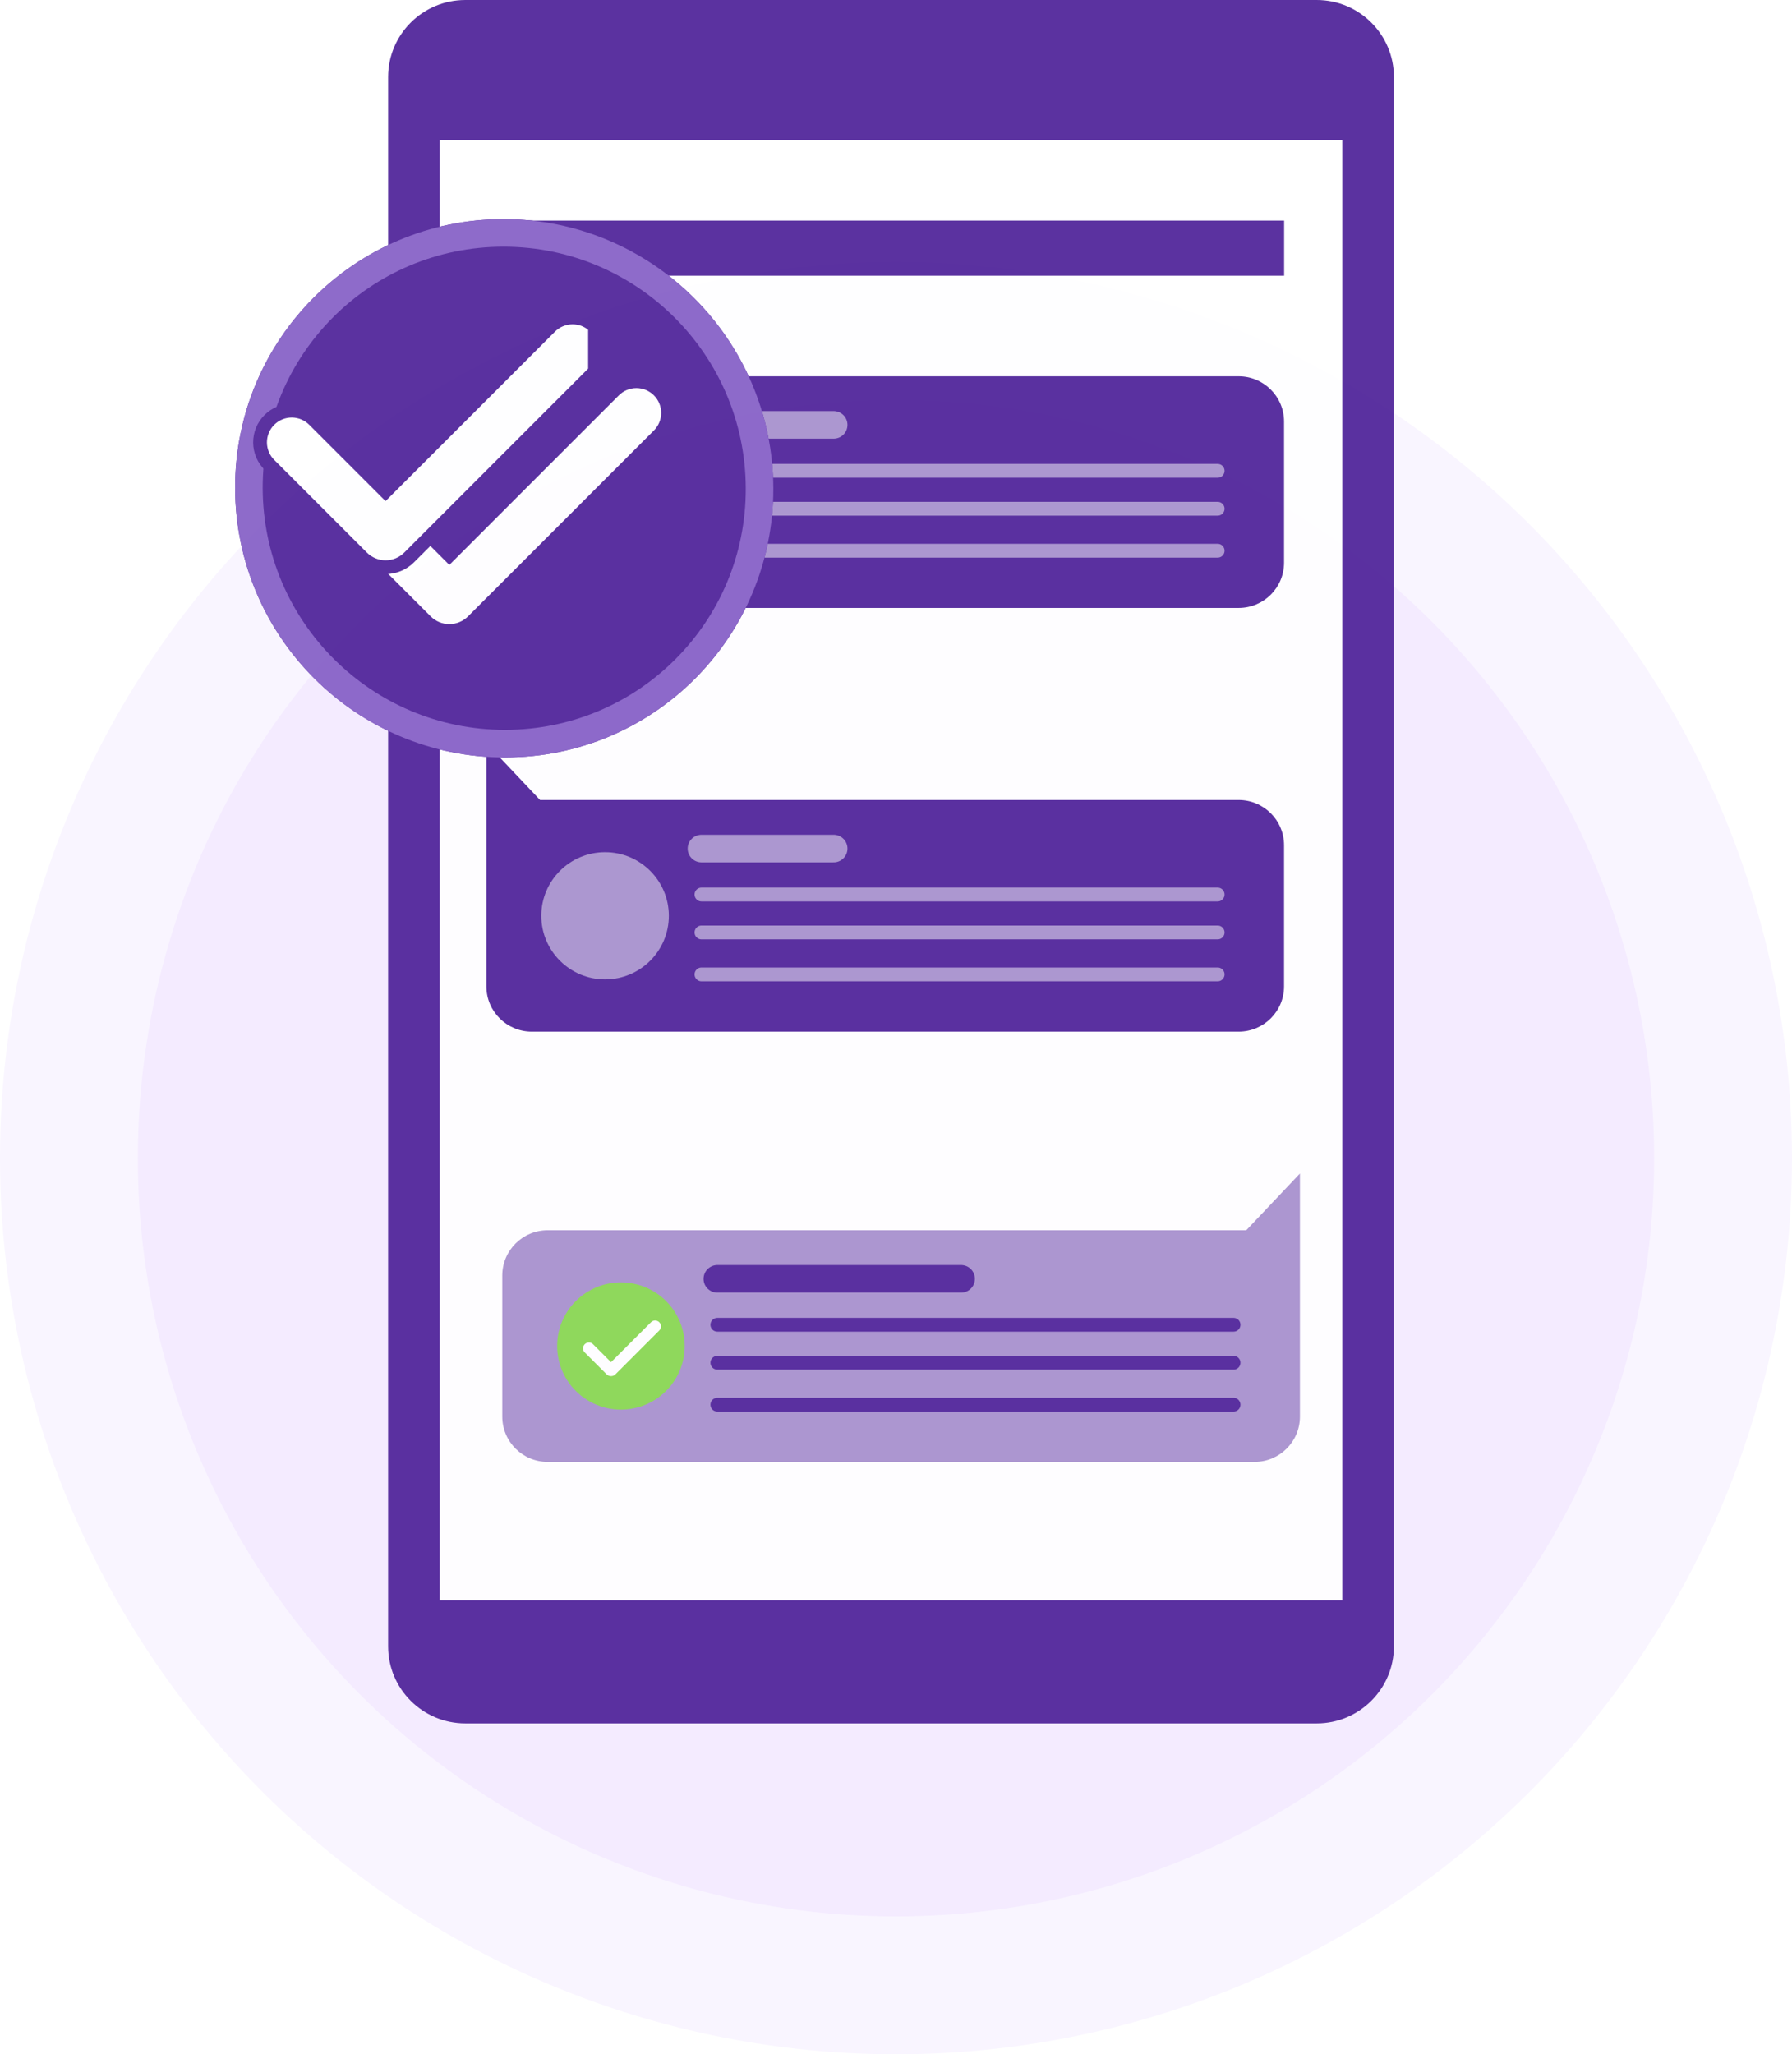 <svg width="130" height="149" viewBox="0 0 130 149" fill="none" xmlns="http://www.w3.org/2000/svg">
<circle cx="65" cy="84" r="60" fill="#F4EBFF" stroke="#F9F5FF" stroke-width="10"/>
<g opacity="0.9">
<path d="M95.517 0H33.759C30.665 0 28.156 2.501 28.156 5.586V119.414C28.156 122.499 30.665 125 33.759 125H95.517C98.612 125 101.12 122.499 101.12 119.414V5.586C101.12 2.501 98.612 0 95.517 0Z" fill="#491C96"/>
<path d="M97.876 9.642H31.402V116.574H97.876V9.642Z" fill="white" stroke="#491C96" stroke-linecap="round" stroke-linejoin="round"/>
<path d="M93.156 16H35.156V20H93.156V16Z" fill="#491C96"/>
<path d="M89.859 44.095H38.577C36.759 44.095 35.285 42.625 35.285 40.813V23.18L39.179 27.293H89.859C91.676 27.293 93.15 28.763 93.15 30.575V40.813C93.15 42.625 91.676 44.095 89.859 44.095Z" fill="#491C96"/>
<path d="M48.521 35.692C48.521 33.145 46.449 31.079 43.894 31.079C41.34 31.079 39.268 33.145 39.268 35.692C39.268 38.239 41.34 40.305 43.894 40.305C46.449 40.305 48.521 38.239 48.521 35.692Z" fill="white"/>
<g opacity="0.5">
<path d="M50.887 30.817H60.479" stroke="white" stroke-width="2" stroke-linecap="round" stroke-linejoin="round"/>
<path d="M50.887 34.149H88.335" stroke="white" stroke-linecap="round" stroke-linejoin="round"/>
<path d="M50.887 36.9H88.335" stroke="white" stroke-linecap="round" stroke-linejoin="round"/>
<path d="M50.887 39.944H88.335" stroke="white" stroke-linecap="round" stroke-linejoin="round"/>
</g>
<path d="M89.859 74.826H38.577C36.759 74.826 35.285 73.356 35.285 71.544V53.911L39.179 58.024H89.859C91.676 58.024 93.15 59.494 93.15 61.306V71.544C93.15 73.356 91.676 74.826 89.859 74.826Z" fill="#491C96"/>
<path opacity="0.5" d="M48.521 66.423C48.521 63.876 46.449 61.81 43.894 61.81C41.34 61.81 39.268 63.876 39.268 66.423C39.268 68.97 41.34 71.036 43.894 71.036C46.449 71.036 48.521 68.97 48.521 66.423Z" fill="white"/>
<g opacity="0.5">
<path d="M50.887 61.548H60.479" stroke="white" stroke-width="2" stroke-linecap="round" stroke-linejoin="round"/>
<path d="M50.887 64.88H88.335" stroke="white" stroke-linecap="round" stroke-linejoin="round"/>
<path d="M50.887 67.631H88.335" stroke="white" stroke-linecap="round" stroke-linejoin="round"/>
<path d="M50.887 70.674H88.335" stroke="white" stroke-linecap="round" stroke-linejoin="round"/>
</g>
<path d="M39.729 106.033H91.011C92.828 106.033 94.302 104.563 94.302 102.751V85.118L90.409 89.231H39.729C37.911 89.231 36.438 90.701 36.438 92.513V102.751C36.438 104.563 37.911 106.033 39.729 106.033Z" fill="#A48DCB"/>
<path d="M48.316 100.89C50.123 99.088 50.123 96.168 48.316 94.366C46.51 92.564 43.58 92.564 41.773 94.366C39.967 96.168 39.967 99.088 41.773 100.89C43.58 102.691 46.51 102.691 48.316 100.89Z" fill="#84D64A"/>
<path d="M52.039 92.756H69.723" stroke="#491C96" stroke-width="2" stroke-linecap="round" stroke-linejoin="round"/>
<path d="M52.039 96.087H89.488" stroke="#491C96" stroke-linecap="round" stroke-linejoin="round"/>
<path d="M52.039 98.842H89.488" stroke="#491C96" stroke-linecap="round" stroke-linejoin="round"/>
<path d="M52.039 101.885H89.488" stroke="#491C96" stroke-linecap="round" stroke-linejoin="round"/>
<path fill-rule="evenodd" clip-rule="evenodd" d="M47.826 95.903C47.905 95.982 47.95 96.09 47.95 96.203C47.95 96.315 47.905 96.423 47.826 96.502L44.646 99.682C44.604 99.724 44.554 99.757 44.499 99.78C44.444 99.803 44.386 99.814 44.326 99.814C44.267 99.814 44.208 99.803 44.153 99.78C44.098 99.757 44.048 99.724 44.006 99.682L42.426 98.103C42.386 98.063 42.353 98.016 42.331 97.965C42.309 97.913 42.297 97.857 42.297 97.801C42.296 97.745 42.307 97.689 42.328 97.637C42.35 97.585 42.381 97.537 42.421 97.497C42.461 97.458 42.508 97.426 42.56 97.405C42.613 97.383 42.668 97.373 42.725 97.373C42.781 97.374 42.837 97.385 42.889 97.408C42.94 97.43 42.987 97.462 43.026 97.503L44.326 98.802L47.226 95.903C47.265 95.863 47.312 95.832 47.363 95.811C47.415 95.789 47.47 95.778 47.526 95.778C47.581 95.778 47.637 95.789 47.688 95.811C47.739 95.832 47.786 95.863 47.826 95.903Z" fill="white"/>
<g filter="url(#filter0_d_704_12381)">
<path d="M34.636 52.937C45.418 52.937 54.132 44.197 54.101 33.415C54.069 22.634 45.303 13.893 34.522 13.893C23.74 13.893 15.026 22.634 15.057 33.415C15.089 44.197 23.855 52.937 34.636 52.937Z" fill="#491C96"/>
<path d="M53.101 33.415C53.131 43.644 44.862 51.937 34.633 51.937C24.404 51.937 16.087 43.644 16.057 33.415C16.027 23.186 24.295 14.893 34.525 14.893C44.754 14.893 53.071 23.186 53.101 33.415Z" stroke="#825BC4" stroke-width="2"/>
</g>
<path fill-rule="evenodd" clip-rule="evenodd" d="M47.438 28.677C47.776 29.014 47.965 29.472 47.965 29.949C47.965 30.426 47.776 30.883 47.438 31.221L33.955 44.704C33.776 44.883 33.565 45.024 33.332 45.12C33.099 45.217 32.85 45.266 32.598 45.266C32.346 45.266 32.096 45.217 31.863 45.12C31.631 45.024 31.419 44.883 31.241 44.704L24.541 38.006C24.37 37.84 24.233 37.642 24.138 37.422C24.044 37.203 23.994 36.967 23.992 36.728C23.99 36.489 24.036 36.252 24.126 36.031C24.217 35.81 24.35 35.609 24.519 35.44C24.688 35.271 24.889 35.138 25.11 35.047C25.331 34.957 25.568 34.911 25.807 34.913C26.046 34.915 26.282 34.965 26.501 35.059C26.721 35.154 26.919 35.291 27.085 35.462L32.597 40.974L44.894 28.677C45.061 28.51 45.259 28.377 45.477 28.287C45.696 28.196 45.93 28.149 46.166 28.149C46.402 28.149 46.636 28.196 46.855 28.287C47.073 28.377 47.272 28.51 47.438 28.677Z" fill="white"/>
<path d="M43.165 23.695C42.952 23.482 42.698 23.312 42.419 23.197C42.14 23.081 41.841 23.022 41.539 23.022C41.237 23.022 40.938 23.081 40.659 23.197C40.38 23.312 40.127 23.482 39.913 23.695L27.97 35.639L22.815 30.484C22.603 30.266 22.351 30.092 22.072 29.972C21.791 29.852 21.489 29.788 21.184 29.785C20.879 29.783 20.576 29.841 20.294 29.957C20.011 30.072 19.754 30.243 19.539 30.459C19.323 30.675 19.152 30.931 19.036 31.214C18.921 31.496 18.863 31.799 18.865 32.104C18.868 32.41 18.931 32.711 19.052 32.992C19.172 33.271 19.346 33.523 19.564 33.735L26.26 40.43C26.485 40.655 26.752 40.833 27.045 40.954C27.338 41.076 27.653 41.139 27.971 41.139C28.288 41.139 28.603 41.076 28.897 40.954C29.19 40.833 29.457 40.655 29.681 40.43L43.165 26.946L43.165 26.946L43.165 23.695ZM43.165 23.695L42.812 24.049L43.165 23.695C43.165 23.695 43.165 23.695 43.165 23.695Z" fill="white" stroke="#491C96"/>
</g>
<defs>
<filter id="filter0_d_704_12381" x="15.057" y="13.893" width="41.045" height="41.043" filterUnits="userSpaceOnUse" color-interpolation-filters="sRGB">
<feFlood flood-opacity="0" result="BackgroundImageFix"/>
<feColorMatrix in="SourceAlpha" type="matrix" values="0 0 0 0 0 0 0 0 0 0 0 0 0 0 0 0 0 0 127 0" result="hardAlpha"/>
<feOffset dx="2" dy="2"/>
<feComposite in2="hardAlpha" operator="out"/>
<feColorMatrix type="matrix" values="0 0 0 0 0 0 0 0 0 0 0 0 0 0 0 0 0 0 0.25 0"/>
<feBlend mode="normal" in2="BackgroundImageFix" result="effect1_dropShadow_704_12381"/>
<feBlend mode="normal" in="SourceGraphic" in2="effect1_dropShadow_704_12381" result="shape"/>
</filter>
</defs>
</svg>
